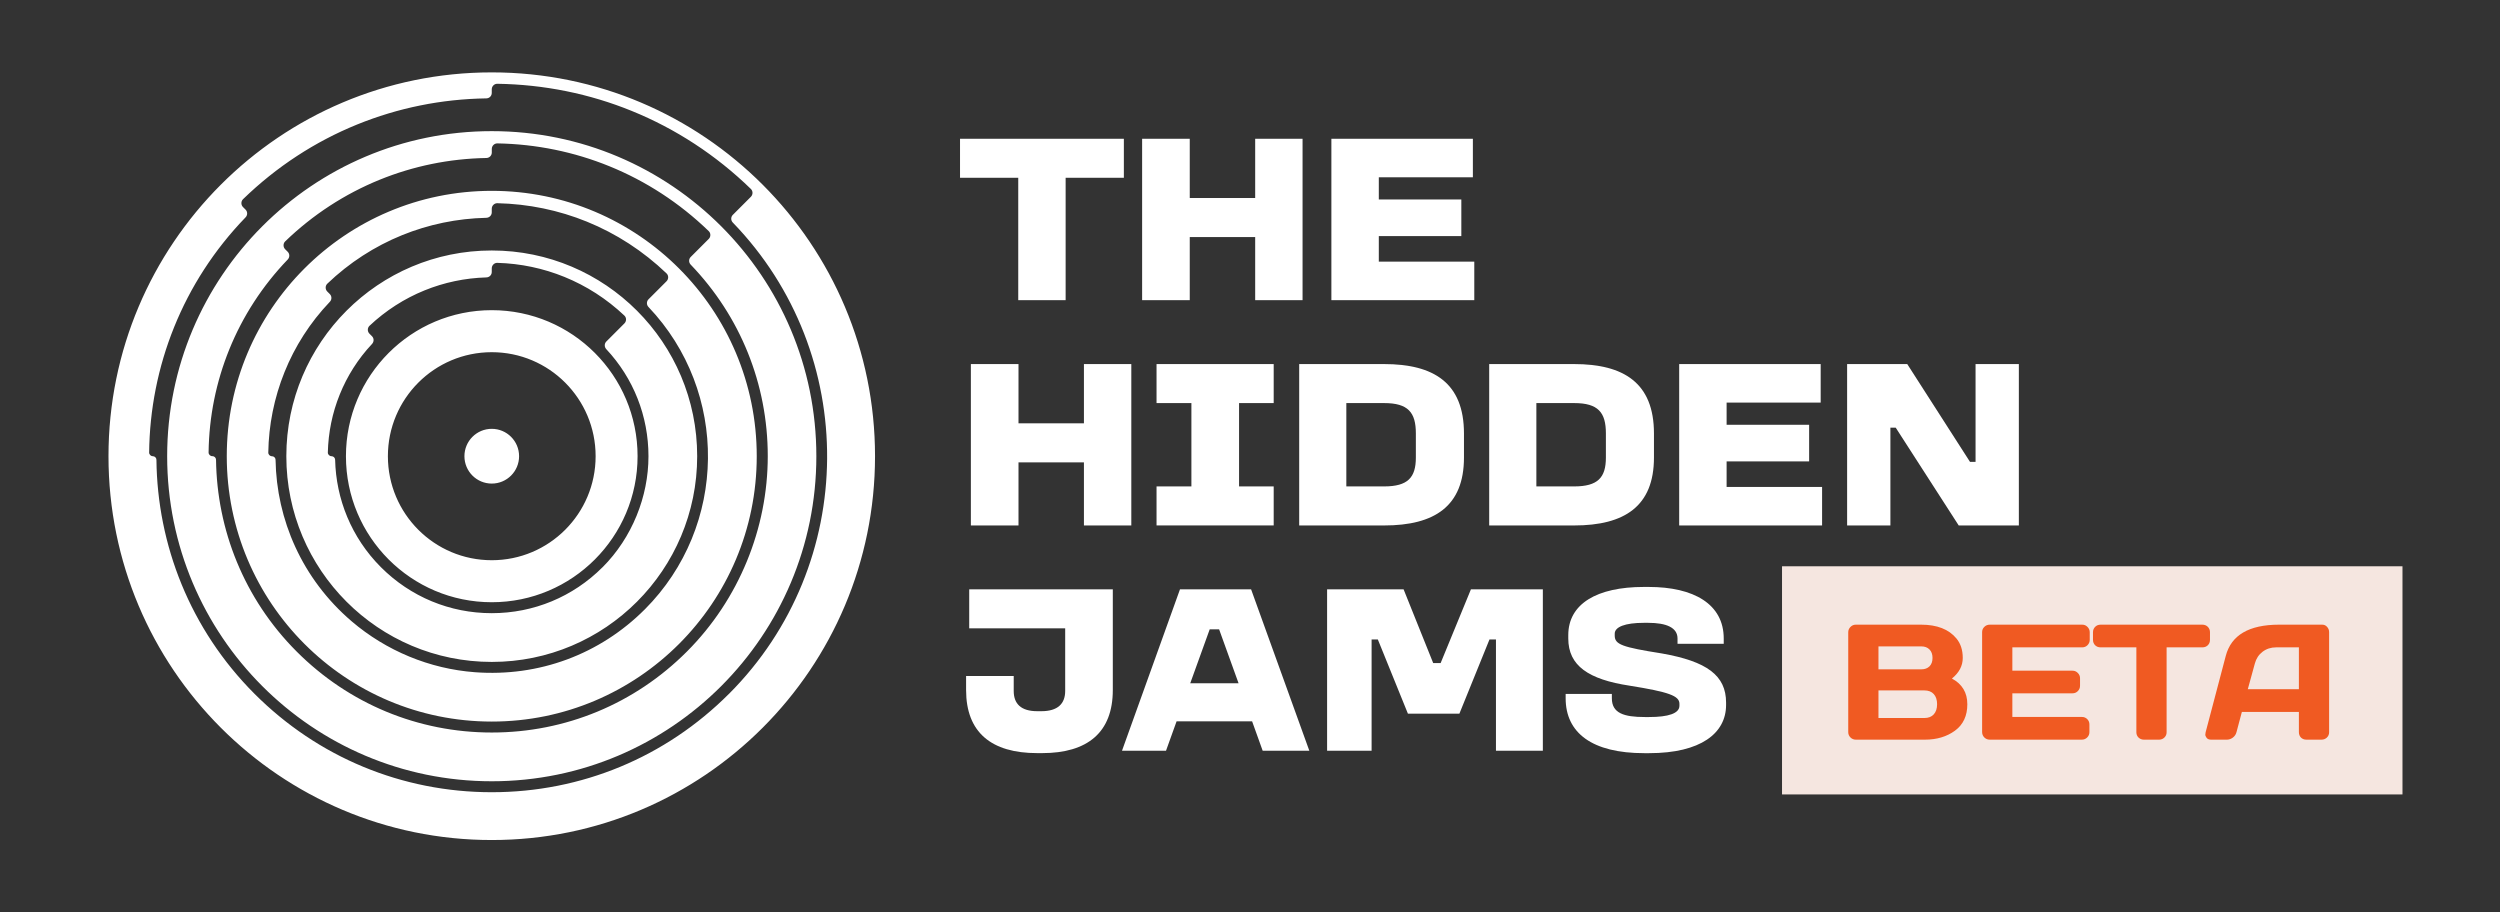<svg width="274" height="100" viewBox="0 0 274 100" fill="none" xmlns="http://www.w3.org/2000/svg">
<rect x="0" y="0" width="274" height="100" fill="#333333" stroke="none"/>
<path d="M123.175 15.209V19.484H116.793V32.898H111.6V19.484H105.219V15.209H123.171H123.175Z" fill="white"/>
<path d="M130.396 15.209V21.702H137.568V15.209H142.76V32.898H137.568V25.982H130.396V32.898H125.177V15.209H130.396Z" fill="white"/>
<path d="M161.427 15.209V19.431H151.117V21.862H160.162V25.876H151.117V28.676H161.582V32.898H145.92V15.209H161.423H161.427Z" fill="white"/>
<path d="M111.627 39.902V46.396H118.799V39.902H123.992V57.591H118.799V50.676H111.627V57.591H106.408V39.902H111.627Z" fill="white"/>
<path d="M139.596 39.902V44.178H135.801V53.311H139.596V57.587H126.757V53.311H130.578V44.178H126.757V39.902H139.596Z" fill="white"/>
<path d="M151.699 39.902C157.131 39.902 160.451 41.96 160.451 47.507V50.147C160.451 55.48 157.233 57.591 151.699 57.591H142.392V39.902H151.699ZM147.558 53.311H151.699C154.308 53.311 155.178 52.333 155.178 50.142V47.502C155.178 45.204 154.335 44.178 151.699 44.178H147.558V53.311Z" fill="white"/>
<path d="M172.522 39.902C177.954 39.902 181.274 41.96 181.274 47.507V50.147C181.274 55.48 178.057 57.591 172.522 57.591H163.216V39.902H172.522ZM168.386 53.311H172.527C175.136 53.311 176.006 52.333 176.006 50.142V47.502C176.006 45.204 175.163 44.178 172.527 44.178H168.386V53.311Z" fill="white"/>
<path d="M199.546 39.902V44.124H189.236V46.556H198.281V50.569H189.236V53.369H199.701V57.591H184.039V39.902H199.541H199.546Z" fill="white"/>
<path d="M209.034 39.902L215.913 50.622H216.521V39.902H221.266V57.591H214.675L207.77 46.871H207.188V57.591H202.444V39.902H209.034Z" fill="white"/>
<path d="M121.964 64.591V75.627C121.964 80.276 119.194 82.542 114.215 82.542H113.686C108.649 82.542 105.884 80.271 105.884 75.627V74.093H111.103V75.729C111.103 77.129 111.893 77.947 113.686 77.947H114.135C115.928 77.947 116.744 77.129 116.744 75.729V68.867H106.226V64.591H121.964Z" fill="white"/>
<path d="M137.12 64.591L143.502 82.28H138.389L137.231 79.058H128.954L127.795 82.28H122.971L129.326 64.591H137.128H137.12ZM130.449 74.889H135.748L133.614 68.973H132.584L130.449 74.889Z" fill="white"/>
<path d="M153.834 64.591L157.078 72.671H157.894L161.214 64.591H169.096V82.28H163.957V70.085H163.247L159.949 78.218H154.308L151.011 70.085H150.327V82.28H145.45V64.591H153.834Z" fill="white"/>
<path d="M180.697 64.329C185.628 64.329 188.921 66.204 188.921 69.978V70.56H183.857V69.978C183.857 68.791 182.646 68.262 180.64 68.262H180.165C178.11 68.262 176.974 68.711 176.974 69.449V69.662C176.974 70.64 177.79 70.929 182.14 71.618C187.07 72.489 189.178 74.022 189.178 77.004V77.267C189.178 80.356 186.409 82.547 180.742 82.547H180.214C174.493 82.547 171.595 80.329 171.595 76.529V76.053H176.659V76.529C176.659 78.164 177.977 78.587 180.271 78.587H180.746C182.854 78.587 184.066 78.191 184.066 77.347V77.133C184.066 76.262 182.907 75.84 178.607 75.151C174.098 74.467 171.883 72.96 171.883 69.978V69.609C171.883 66.178 175.021 64.329 180.16 64.329H180.688H180.697Z" fill="white"/>
<path d="M53.897 33.995C45.069 33.995 37.915 41.16 37.915 50C37.915 58.84 45.069 66.004 53.897 66.004C62.724 66.004 69.878 58.84 69.878 50C69.878 41.16 62.724 33.995 53.897 33.995ZM53.897 61.4C47.608 61.4 42.513 56.298 42.513 50C42.513 43.702 47.608 38.6 53.897 38.6C60.185 38.6 65.28 43.702 65.28 50C65.28 56.298 60.185 61.4 53.897 61.4ZM56.892 50C56.892 51.658 55.552 53 53.897 53C52.241 53 50.901 51.658 50.901 50C50.901 48.342 52.241 47 53.897 47C55.552 47 56.892 48.342 56.892 50ZM53.897 14.373C34.249 14.373 18.321 30.324 18.321 50C18.321 69.675 34.249 85.627 53.897 85.627C73.544 85.627 89.472 69.675 89.472 50C89.472 30.324 73.544 14.373 53.897 14.373ZM75.284 71.413C69.572 77.133 61.978 80.284 53.901 80.284C45.824 80.284 38.23 77.133 32.518 71.413C26.722 65.609 23.775 58.018 23.677 50.391C23.677 50.173 23.5 49.995 23.282 49.995H23.265C23.043 49.995 22.861 49.813 22.861 49.591C22.91 45.658 23.691 41.844 25.129 38.298C26.598 34.675 28.755 31.333 31.537 28.44C31.764 28.204 31.764 27.831 31.537 27.6L31.253 27.316C31.018 27.08 31.018 26.689 31.253 26.458C34.293 23.524 37.804 21.249 41.616 19.698C45.291 18.204 49.236 17.387 53.311 17.316C53.639 17.311 53.901 17.044 53.901 16.72V16.32C53.901 15.987 54.176 15.711 54.509 15.716C58.783 15.791 62.928 16.649 66.785 18.218C70.788 19.844 74.48 22.24 77.676 25.329C77.915 25.56 77.915 25.951 77.676 26.187L75.701 28.164C75.47 28.395 75.47 28.769 75.701 29.004C81.151 34.675 84.147 42.102 84.147 49.995C84.147 57.889 81 65.689 75.288 71.409L75.284 71.413ZM53.897 7.933C30.698 7.933 11.89 26.764 11.89 50C11.89 73.236 30.694 92.067 53.897 92.067C77.099 92.067 95.903 73.236 95.903 50C95.903 26.764 77.099 7.933 53.897 7.933ZM79.899 76.04C72.954 82.996 63.718 86.827 53.897 86.827C44.075 86.827 34.839 82.996 27.894 76.04C20.824 68.96 17.242 59.693 17.145 50.395C17.145 50.178 16.967 50 16.75 50C16.528 50 16.346 49.818 16.346 49.596C16.395 44.916 17.309 40.244 19.088 35.844C20.85 31.484 23.46 27.391 26.917 23.818C27.144 23.582 27.148 23.209 26.917 22.978L26.633 22.693C26.398 22.458 26.398 22.071 26.633 21.835C30.304 18.271 34.546 15.511 39.153 13.64C43.596 11.835 48.376 10.853 53.306 10.782C53.635 10.778 53.897 10.515 53.897 10.187V9.787C53.897 9.453 54.172 9.178 54.505 9.182C59.635 9.258 64.615 10.275 69.243 12.16C74.045 14.111 78.47 16.991 82.296 20.711C82.535 20.942 82.535 21.329 82.296 21.569L80.316 23.551C80.086 23.782 80.086 24.155 80.316 24.391C94.239 38.782 94.097 61.831 79.899 76.044V76.04ZM53.897 27.453C41.461 27.453 31.382 37.547 31.382 50C31.382 62.453 41.461 72.547 53.897 72.547C66.332 72.547 76.411 62.453 76.411 50C76.411 37.547 66.332 27.453 53.897 27.453ZM66.043 62.164C62.799 65.413 58.486 67.204 53.897 67.204C49.307 67.204 44.994 65.413 41.749 62.164C38.501 58.911 36.828 54.667 36.73 50.391C36.725 50.173 36.552 50 36.335 50C36.117 50 35.927 49.818 35.931 49.591C35.98 47.422 36.415 45.262 37.24 43.227C38.048 41.231 39.224 39.347 40.778 37.693C40.999 37.453 41.004 37.084 40.773 36.853L40.489 36.569C40.254 36.333 40.254 35.942 40.493 35.711C42.278 34.031 44.319 32.724 46.529 31.827C48.664 30.96 50.95 30.471 53.311 30.404C53.639 30.395 53.897 30.133 53.897 29.809V29.409C53.897 29.076 54.172 28.8 54.505 28.809C57.065 28.88 59.551 29.409 61.863 30.351C64.268 31.329 66.492 32.755 68.431 34.587C68.675 34.818 68.675 35.204 68.436 35.444L66.456 37.427C66.225 37.658 66.225 38.027 66.447 38.267C69.434 41.462 71.072 45.609 71.072 50.009C71.072 54.409 69.283 58.924 66.039 62.173L66.043 62.164ZM53.897 20.916C37.857 20.916 24.854 33.938 24.854 50C24.854 66.062 37.857 79.084 53.897 79.084C69.936 79.084 82.939 66.062 82.939 50C82.939 33.938 69.936 20.916 53.897 20.916ZM70.664 66.791C65.751 71.711 59.062 74.204 52.05 73.675C47.084 73.302 42.335 71.333 38.545 68.098C33.091 63.435 30.308 56.933 30.201 50.395C30.201 50.178 30.024 50.004 29.806 50.004C29.585 50.004 29.403 49.822 29.403 49.6C29.451 46.596 30.046 43.6 31.187 40.773C32.31 37.987 33.965 35.369 36.153 33.075C36.379 32.84 36.379 32.467 36.153 32.236L35.869 31.951C35.634 31.715 35.634 31.324 35.873 31.093C38.283 28.787 41.062 26.995 44.071 25.773C46.973 24.596 50.093 23.942 53.306 23.871C53.635 23.862 53.897 23.6 53.897 23.276V22.875C53.897 22.542 54.172 22.267 54.505 22.271C57.922 22.347 61.237 23.04 64.322 24.293C67.526 25.596 70.486 27.507 73.051 29.964C73.291 30.195 73.291 30.582 73.056 30.822L71.076 32.804C70.846 33.035 70.846 33.409 71.072 33.644C79.904 42.933 79.766 57.684 70.659 66.8L70.664 66.791Z" fill="white"/>
<rect width="68" height="25" transform="translate(195.31 62.067)" fill="#F5F5F5"/>
<rect width="68" height="25" transform="translate(195.31 62.067)" fill="#F05A22" fill-opacity="0.1"/>
<path d="M202.567 69.298C202.567 69.07 202.649 68.873 202.813 68.709C202.977 68.545 203.173 68.463 203.402 68.463H210.547C212.299 68.463 213.591 68.967 214.423 69.975C214.886 70.531 215.118 71.243 215.118 72.111C215.118 72.972 214.722 73.725 213.931 74.369C215.056 74.973 215.619 75.91 215.619 77.182C215.619 78.453 215.167 79.42 214.265 80.082C213.369 80.739 212.267 81.067 210.96 81.067H203.402C203.173 81.067 202.977 80.988 202.813 80.829C202.649 80.665 202.567 80.469 202.567 80.24V69.298ZM205.88 78.694H210.908C211.359 78.694 211.705 78.559 211.945 78.289C212.185 78.02 212.305 77.651 212.305 77.182C212.305 76.713 212.185 76.344 211.945 76.075C211.705 75.805 211.359 75.67 210.908 75.67H205.88V78.694ZM205.88 73.359H210.583C210.952 73.359 211.248 73.25 211.47 73.034C211.693 72.811 211.804 72.503 211.804 72.111C211.804 71.712 211.693 71.402 211.47 71.179C211.248 70.956 210.952 70.845 210.583 70.845H205.88V73.359ZM217.24 80.223V69.281C217.24 69.052 217.322 68.859 217.487 68.701C217.651 68.542 217.847 68.463 218.075 68.463H228.209C228.438 68.463 228.631 68.545 228.789 68.709C228.953 68.873 229.035 69.07 229.035 69.298V70.124C229.035 70.353 228.953 70.549 228.789 70.713C228.631 70.871 228.438 70.951 228.209 70.951H220.554V73.508H227.146C227.374 73.508 227.568 73.59 227.726 73.754C227.89 73.912 227.972 74.106 227.972 74.334V75.16C227.972 75.389 227.89 75.585 227.726 75.749C227.568 75.907 227.374 75.987 227.146 75.987H220.554V78.579H228.192C228.414 78.579 228.605 78.659 228.763 78.817C228.921 78.975 229 79.168 229 79.397V80.24C229 80.469 228.918 80.665 228.754 80.829C228.59 80.988 228.394 81.067 228.165 81.067H218.075C217.847 81.067 217.651 80.988 217.487 80.829C217.322 80.665 217.24 80.463 217.24 80.223ZM229.391 70.124V69.298C229.391 69.058 229.471 68.859 229.629 68.701C229.787 68.542 229.986 68.463 230.226 68.463H241.38C241.62 68.463 241.819 68.542 241.977 68.701C242.136 68.859 242.215 69.058 242.215 69.298V70.124C242.215 70.365 242.136 70.564 241.977 70.722C241.819 70.874 241.62 70.951 241.38 70.951H237.46V80.258C237.46 80.487 237.378 80.68 237.214 80.838C237.056 80.99 236.862 81.067 236.634 81.067H234.973C234.744 81.067 234.548 80.99 234.384 80.838C234.225 80.68 234.146 80.487 234.146 80.258V70.951H230.226C229.986 70.951 229.787 70.874 229.629 70.722C229.471 70.564 229.391 70.365 229.391 70.124ZM241.736 80.258L243.942 71.891C244.54 69.612 246.485 68.469 249.778 68.463H254.515C254.732 68.463 254.911 68.545 255.051 68.709C255.198 68.873 255.271 69.064 255.271 69.281V80.258C255.271 80.487 255.189 80.68 255.025 80.838C254.861 80.99 254.665 81.067 254.436 81.067H252.784C252.543 81.067 252.344 80.99 252.186 80.838C252.034 80.68 251.958 80.481 251.958 80.24V78.026H245.709L245.12 80.24C245.061 80.481 244.929 80.68 244.724 80.838C244.519 80.99 244.302 81.067 244.074 81.067H242.342C242.114 81.067 241.95 81.002 241.85 80.873C241.751 80.739 241.701 80.621 241.701 80.522C241.707 80.422 241.718 80.334 241.736 80.258ZM246.359 75.538H251.958V70.951H249.453C248.89 70.951 248.398 71.112 247.976 71.434C247.56 71.75 247.279 72.178 247.132 72.717L246.359 75.538Z" fill="#F05A22"/>
</svg>
